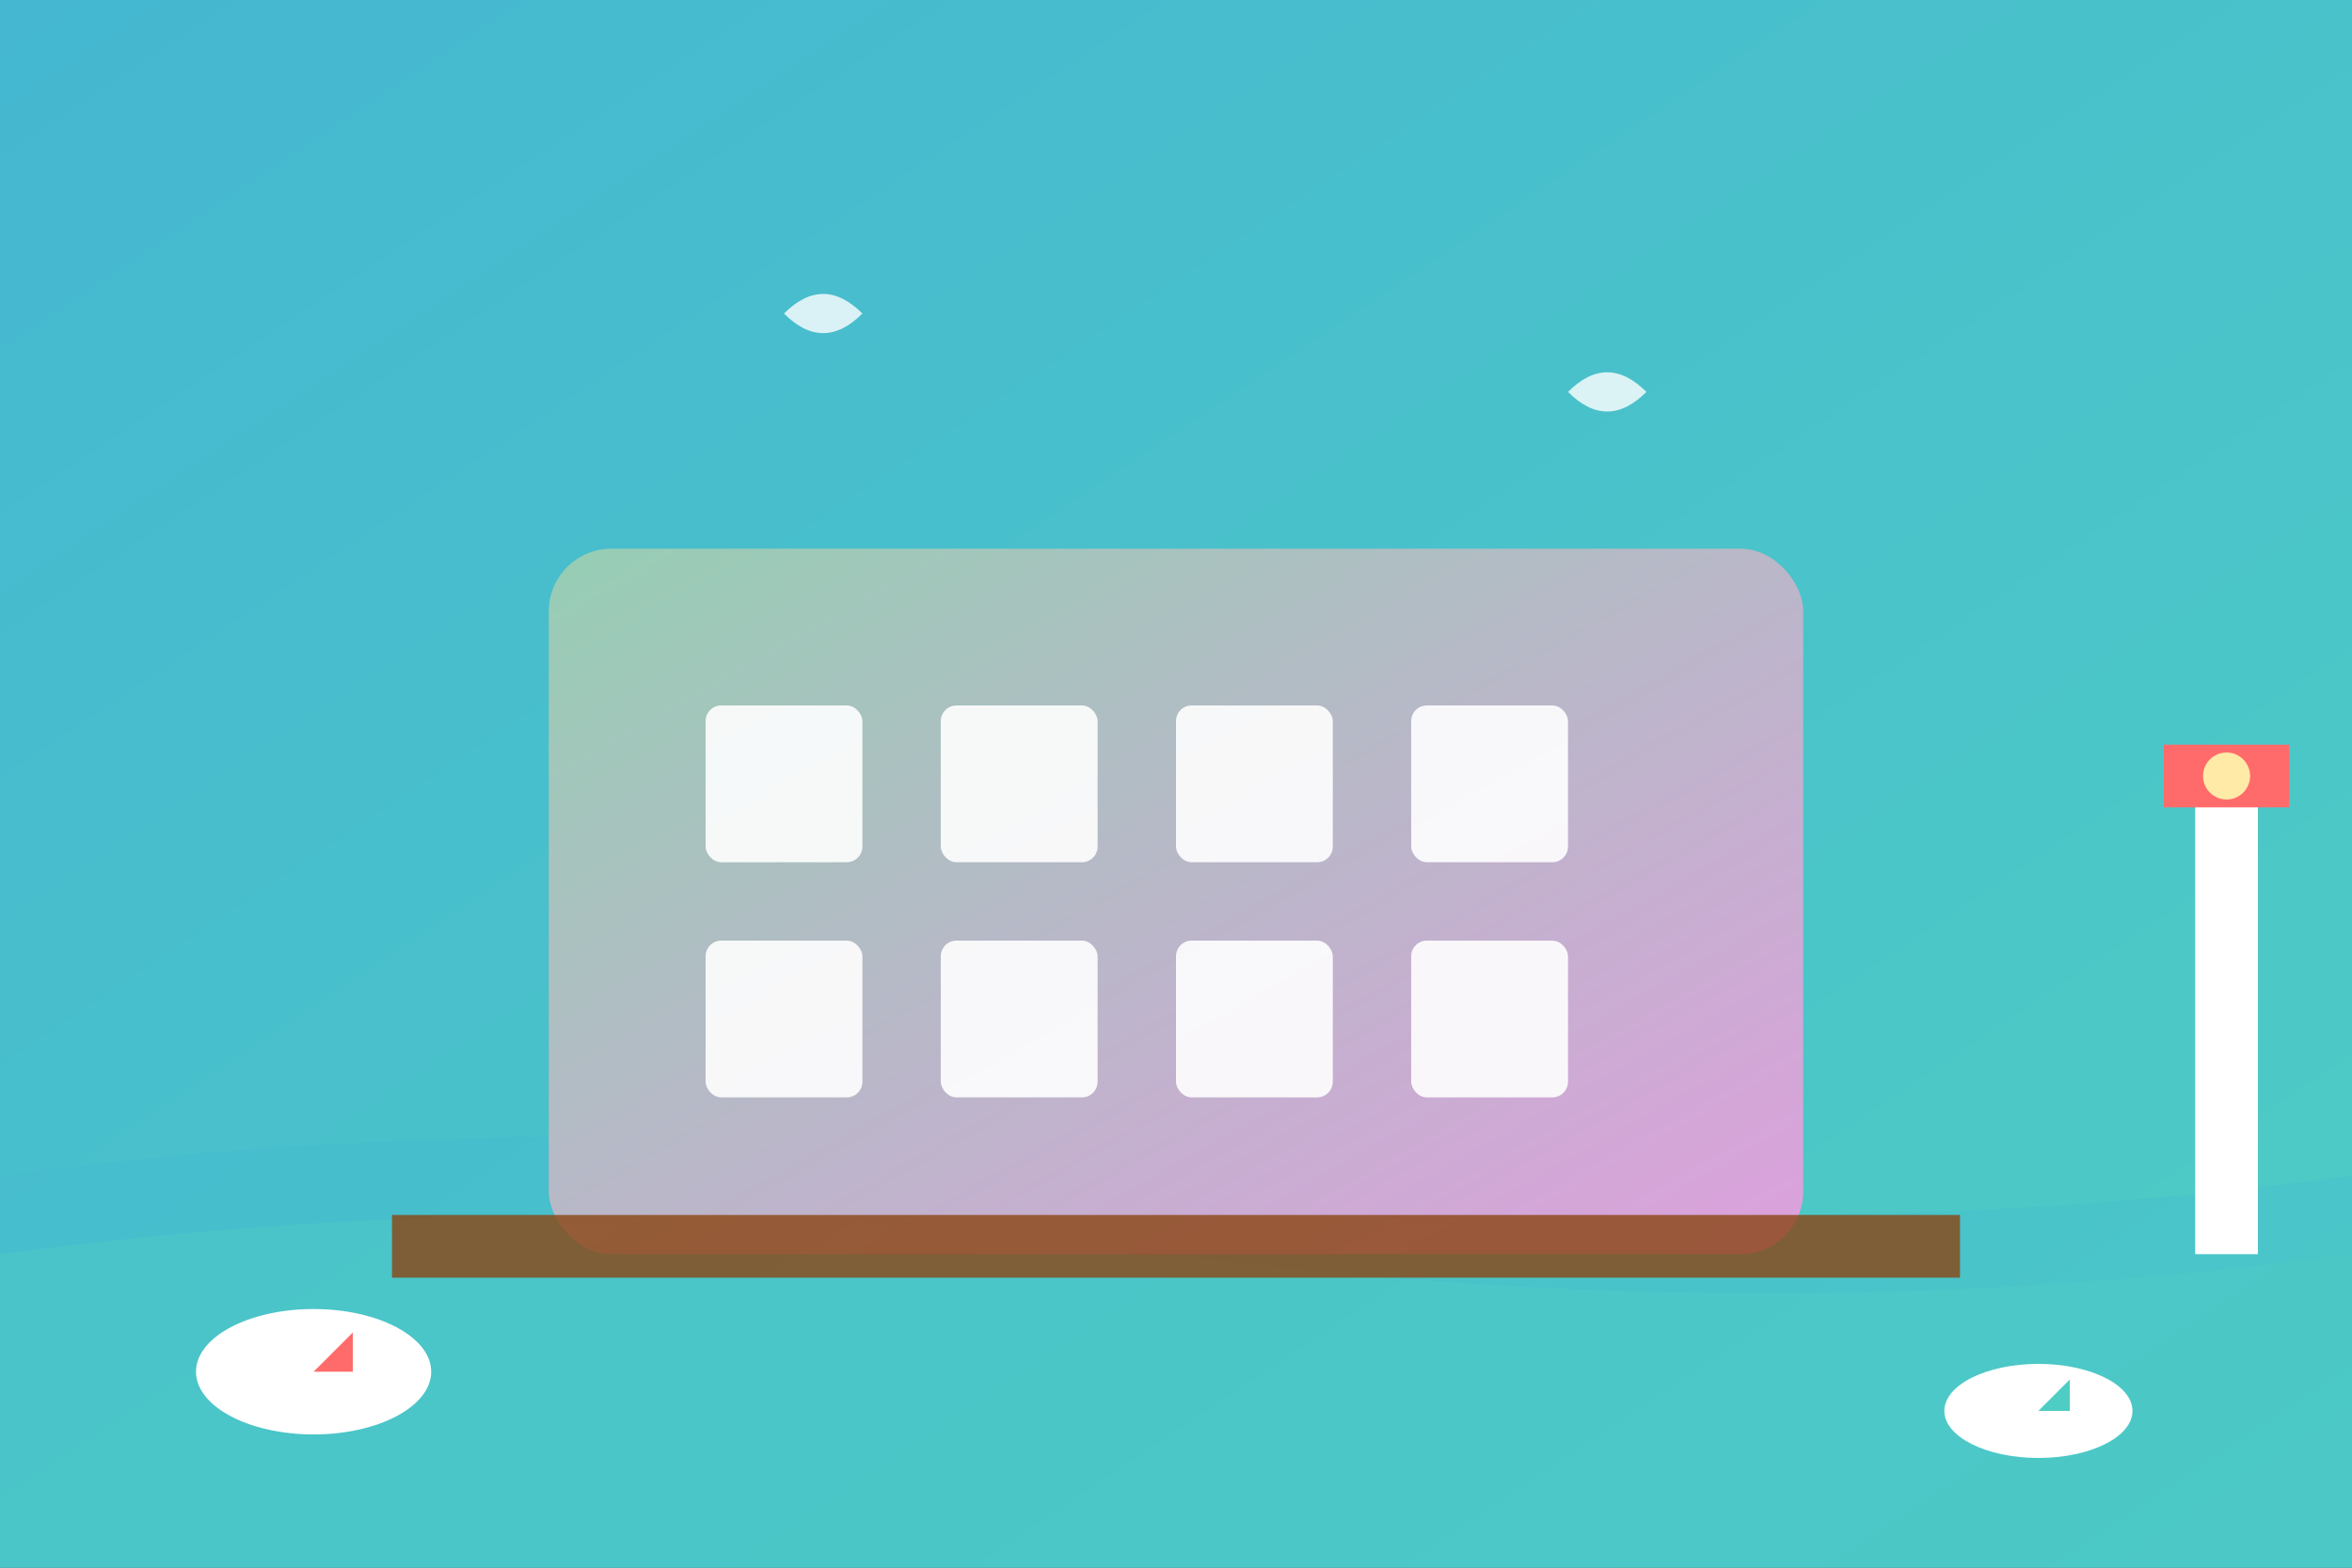 <svg width="300" height="200" viewBox="0 0 300 200" fill="none" xmlns="http://www.w3.org/2000/svg">
  <rect x="0" y="0" width="300" height="200" fill="#333333" stroke="none"/>
  <defs>
    <linearGradient id="buildingGrad3" x1="0%" y1="0%" x2="100%" y2="100%">
      <stop offset="0%" style="stop-color:#96ceb4;stop-opacity:1" />
      <stop offset="100%" style="stop-color:#dda0dd;stop-opacity:1" />
    </linearGradient>
    <linearGradient id="skyGrad3" x1="0%" y1="0%" x2="100%" y2="100%">
      <stop offset="0%" style="stop-color:#45b7d1;stop-opacity:1" />
      <stop offset="100%" style="stop-color:#4ecdc4;stop-opacity:1" />
    </linearGradient>
  </defs>
  
  <!-- Sky with water theme -->
  <rect width="300" height="200" fill="url(#skyGrad3)"/>
  
  <!-- Water waves -->
  <path d="M0 150 Q75 140 150 150 T300 150 L300 200 L0 200 Z" fill="#45b7d1" opacity="0.3"/>
  <path d="M0 160 Q75 150 150 160 T300 160 L300 200 L0 200 Z" fill="#4ecdc4" opacity="0.4"/>
  
  <!-- Marina building -->
  <rect x="70" y="70" width="160" height="90" fill="url(#buildingGrad3)" rx="8"/>
  
  <!-- Windows -->
  <rect x="90" y="90" width="20" height="20" fill="#ffffff" opacity="0.9" rx="2"/>
  <rect x="120" y="90" width="20" height="20" fill="#ffffff" opacity="0.9" rx="2"/>
  <rect x="150" y="90" width="20" height="20" fill="#ffffff" opacity="0.9" rx="2"/>
  <rect x="180" y="90" width="20" height="20" fill="#ffffff" opacity="0.9" rx="2"/>
  
  <rect x="90" y="120" width="20" height="20" fill="#ffffff" opacity="0.9" rx="2"/>
  <rect x="120" y="120" width="20" height="20" fill="#ffffff" opacity="0.9" rx="2"/>
  <rect x="150" y="120" width="20" height="20" fill="#ffffff" opacity="0.9" rx="2"/>
  <rect x="180" y="120" width="20" height="20" fill="#ffffff" opacity="0.9" rx="2"/>
  
  <!-- Dock -->
  <rect x="50" y="155" width="200" height="8" fill="#8b4513" opacity="0.8"/>
  
  <!-- Boats -->
  <ellipse cx="40" cy="175" rx="15" ry="8" fill="#ffffff"/>
  <polygon points="40,175 45,170 45,175" fill="#ff6b6b"/>
  
  <ellipse cx="260" cy="180" rx="12" ry="6" fill="#ffffff"/>
  <polygon points="260,180 264,176 264,180" fill="#4ecdc4"/>
  
  <!-- Seagulls -->
  <path d="M100 40 Q105 35 110 40 Q105 45 100 40" fill="#ffffff" opacity="0.8"/>
  <path d="M200 50 Q205 45 210 50 Q205 55 200 50" fill="#ffffff" opacity="0.8"/>
  
  <!-- Lighthouse -->
  <rect x="280" y="100" width="8" height="60" fill="#ffffff"/>
  <rect x="276" y="95" width="16" height="8" fill="#ff6b6b"/>
  <circle cx="284" cy="99" r="3" fill="#ffeaa7"/>
</svg>
